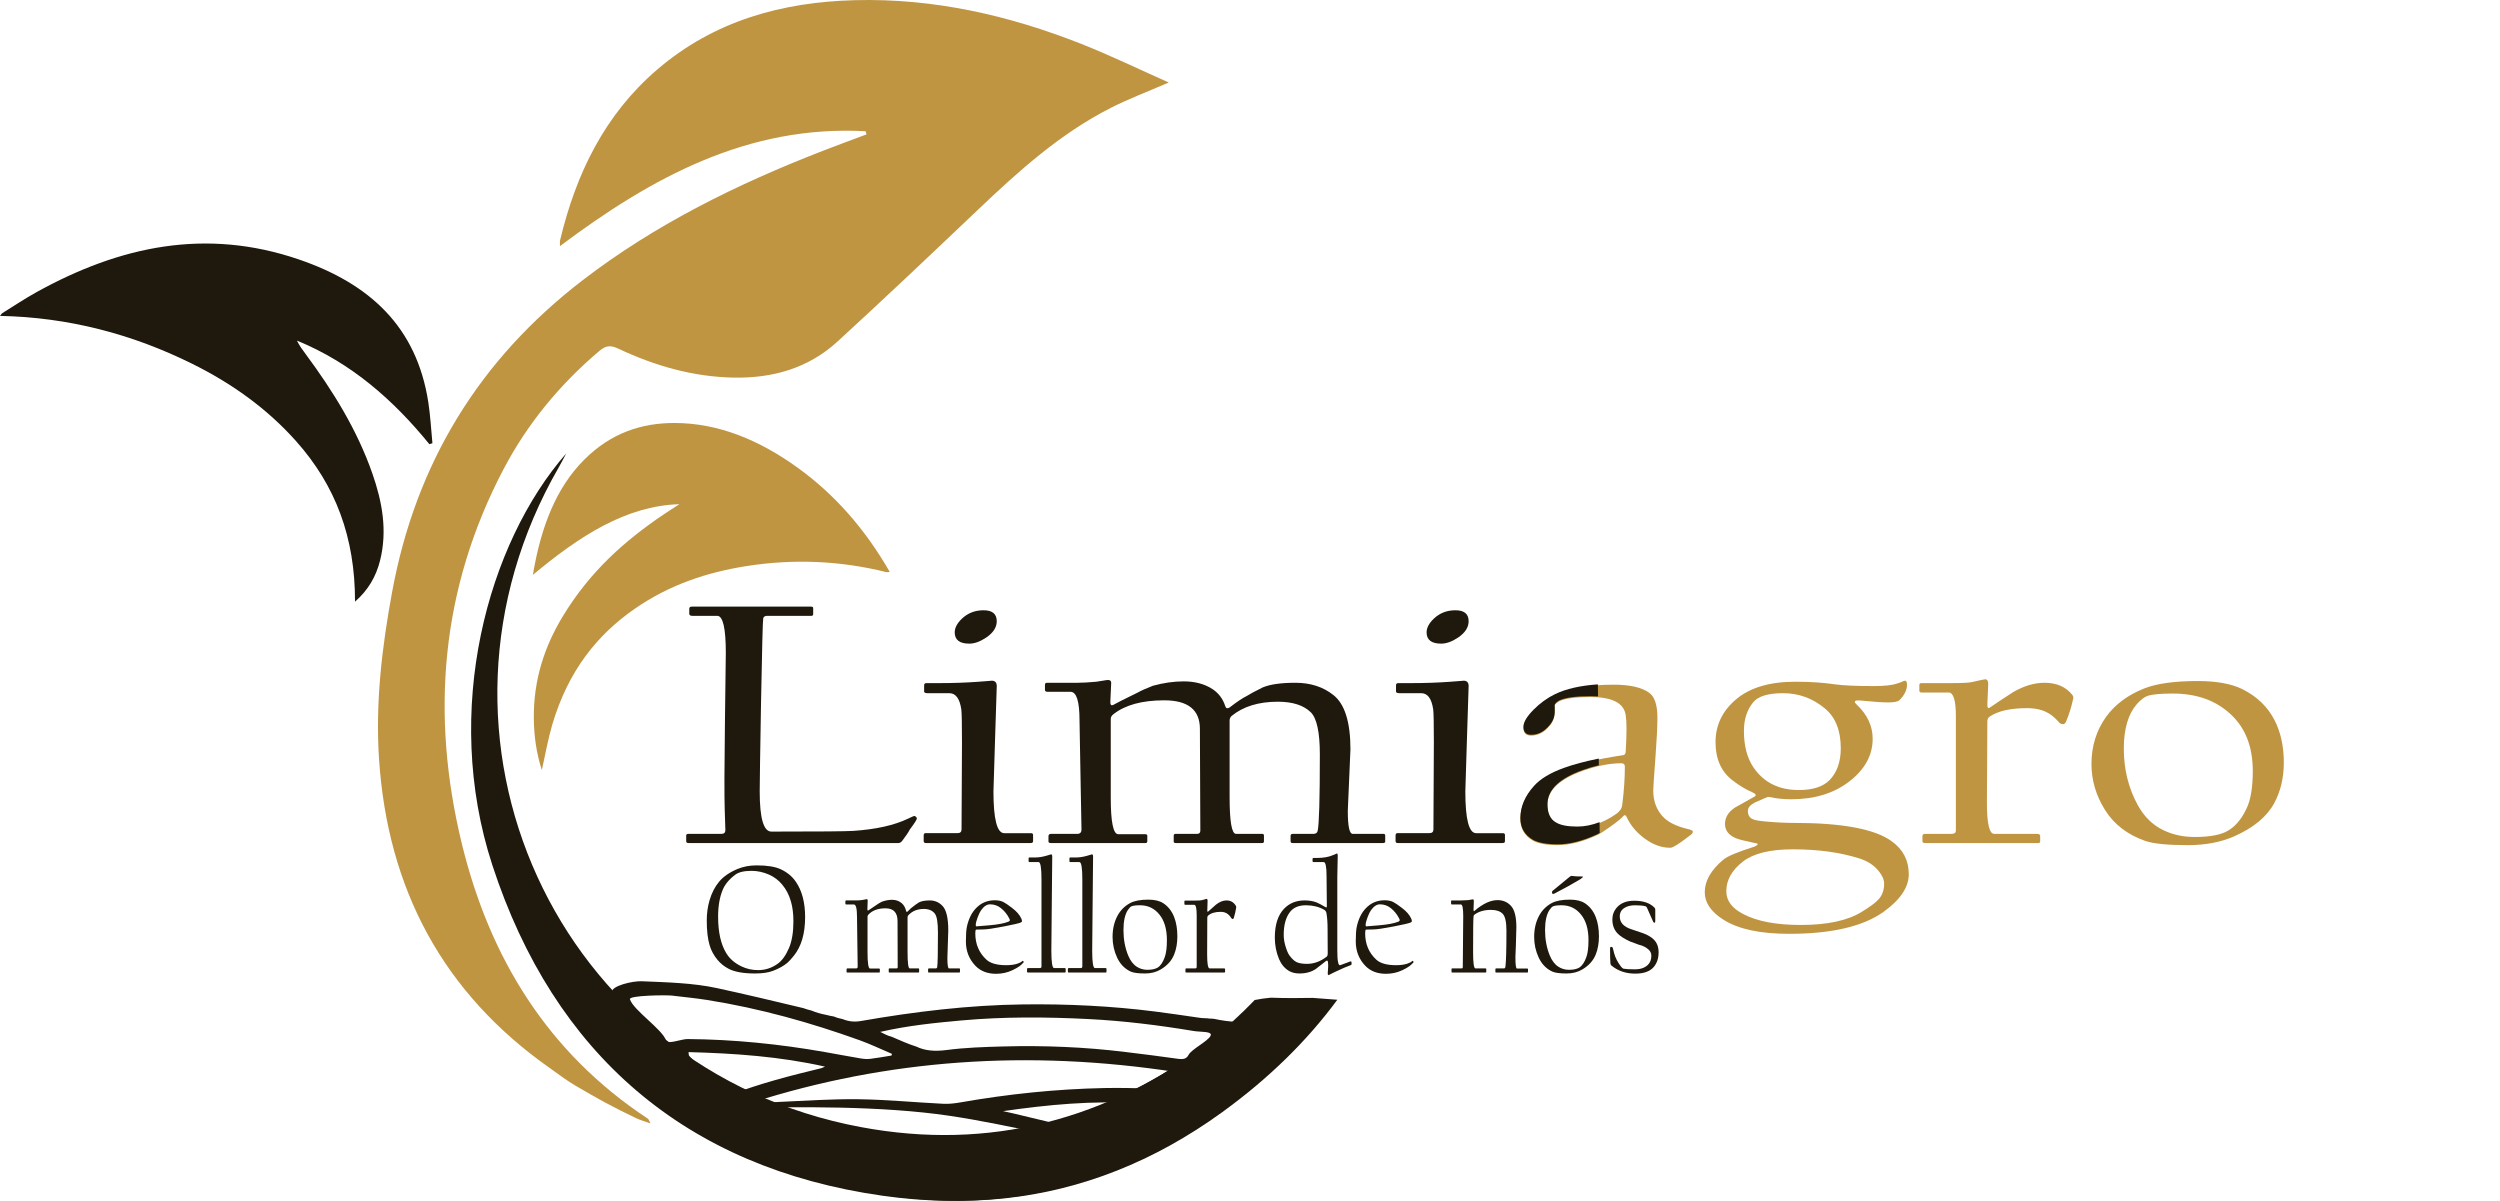 <?xml version="1.0" encoding="iso-8859-1"?>
<!DOCTYPE svg PUBLIC "-//W3C//DTD SVG 1.1//EN" "http://www.w3.org/Graphics/SVG/1.1/DTD/svg11.dtd">
<svg version="1.1" id="Layer_1" xmlns="http://www.w3.org/2000/svg" xmlns:xlink="http://www.w3.org/1999/xlink" x="0px" y="0px"
	 width="737.646px" height="354.317px" viewBox="0 0 737.646 354.317" style="enable-background:new 0 0 737.646 354.317;"
	 xml:space="preserve">
<g>
	<g>
		<g>
			<path style="fill-rule:evenodd;clip-rule:evenodd;fill:#1F180C;" d="M167.077,133.775c-0.729,1.361-1.422,2.743-2.193,4.08
				c-45.733,79.316-0.912,177.798,89.024,194.683c38.241,7.182,72.943-2.191,103.987-25.586c2.166-1.633,5.293-2.539,8.045-2.729
				c5.803-0.402,11.653-0.111,17.483-0.08c0.271,0.002,0.541,0.238,1.58,0.725c-33.697,37.207-75.111,54.961-124.614,47.941
				c-58.047-8.232-96.902-41.719-115.118-97.545C130.34,209.507,143.894,160.279,167.077,133.775z"/>
			<path style="display:none;fill-rule:evenodd;clip-rule:evenodd;fill:#1F180C;" d="M405.896,185.261h10.87
				c-9.08-46.066-49.666-81.903-56.355-79.32c1.281,0.861-17.22-10.821-15.913-10C379.389,117.872,400.441,149.367,405.896,185.261z
				"/>
			<path style="fill-rule:evenodd;clip-rule:evenodd;fill:#1F180C;" d="M387.332,294.435c-4.121,0.094-8.244,0.084-12.368-0.059
				c-1.586,0.145-3.169,0.363-4.749,0.684c-4.104,4.254-8.532,8.324-13.339,12.148c-30.443,24.23-65.5,32.176-103.88,26.014
				c-2.678-0.43-5.866,0.23-8.387,1.35c-5.318,2.359-10.352,5.352-15.491,8.105c-0.24,0.129-0.367,0.463-1.058,1.381
				c47.185,17.129,92.094,13.455,132.568-15.9c13.735-9.963,25.045-21.051,33.96-33.172
				C392.168,294.806,389.749,294.601,387.332,294.435z"/>
		</g>
		<g>
			<g>
				<path style="fill:#1F180C;" d="M270.526,241.521c0,0.308-0.693,1.386-2.078,3.232c-0.347,0.718-1.104,1.847-2.273,3.386
					c-0.347,0.41-0.714,0.615-1.104,0.615h-61.824c-0.52,0-0.779-0.171-0.779-0.513v-1.693c0-0.341,0.216-0.513,0.649-0.513h9.741
					c0.779,0,1.169-0.359,1.169-1.077c0-0.308-0.065-2.377-0.195-6.207s-0.108-12.313,0.065-25.445
					c0.172-13.133,0.26-20.023,0.26-20.674c0-7.284-0.844-10.926-2.533-10.926h-7.338c-0.607,0-0.909-0.206-0.909-0.616v-1.488
					c0-0.41,0.26-0.616,0.779-0.616h35.133c0.432,0,0.649,0.137,0.649,0.411v1.795c0,0.342-0.174,0.513-0.52,0.513h-13.053
					c-0.649,0-1.039,0.239-1.169,0.718c-0.13,0.479-0.347,8.824-0.649,25.034c-0.26,15.254-0.39,23.939-0.39,26.06
					c0,7.9,1.146,11.851,3.442,11.851c13.983,0,22.015-0.068,24.093-0.205c6.754-0.444,12.187-1.658,16.3-3.643
					c1.039-0.513,1.666-0.77,1.883-0.77C270.309,240.991,270.526,241.247,270.526,241.521z"/>
				<path style="fill:#1F180C;" d="M304.815,248.241c0,0.342-0.26,0.513-0.779,0.513h-30.847c-0.433,0-0.649-0.205-0.649-0.615
					v-1.591c0-0.479,0.172-0.718,0.52-0.718h9.417c0.822,0,1.234-0.359,1.234-1.077c0-0.205,0.021-4.352,0.065-12.44
					c0.042-8.088,0.065-12.56,0.065-13.415c0-5.335-0.065-8.532-0.195-9.593c-0.477-3.181-1.646-4.771-3.507-4.771h-6.429
					c-0.693,0-1.039-0.171-1.039-0.513v-1.795c0-0.444,0.216-0.667,0.649-0.667h3.832c4.026,0,7.9-0.136,11.625-0.41
					c2.77-0.206,4.048-0.308,3.832-0.308c0.996,0,1.494,0.531,1.494,1.59c0,0.103-0.163,5.19-0.487,15.262
					c-0.325,10.072-0.487,15.347-0.487,15.825c0,8.208,1.061,12.313,3.182,12.313h7.858c0.432,0,0.649,0.171,0.649,0.513V248.241z
					 M294.1,183.296c0,1.813-1.039,3.42-3.117,4.822c-1.776,1.198-3.442,1.795-5,1.795c-2.857,0-4.286-1.111-4.286-3.334
					c0-1.333,0.714-2.684,2.143-4.053c1.731-1.641,3.853-2.462,6.364-2.462C292.801,180.064,294.1,181.142,294.1,183.296z"/>
				<path style="fill:#1F180C;" d="M408.72,248.344c0,0.273-0.26,0.41-0.779,0.41h-26.496c-0.432,0-0.648-0.171-0.648-0.513v-1.591
					c0-0.41,0.217-0.615,0.648-0.615h6.105c0.691,0,1.104-0.29,1.234-0.872c0.432-1.847,0.648-9.37,0.648-22.572
					c0-6.497-0.887-10.635-2.662-12.414c-2.121-2.085-5.369-3.129-9.742-3.129c-5.672,0-10.217,1.402-13.637,4.207
					c-0.39,0.376-0.584,0.821-0.584,1.333v22.623c0,7.217,0.627,10.824,1.883,10.824h7.729c0.346,0,0.52,0.172,0.52,0.513v1.693
					c0,0.342-0.174,0.513-0.52,0.513h-25.393c-0.477,0-0.714-0.137-0.714-0.41v-1.796c0-0.341,0.195-0.513,0.584-0.513h6.364
					c0.605,0,0.909-0.325,0.909-0.975c0-0.205-0.022-5.146-0.065-14.825c-0.044-9.679-0.065-14.74-0.065-15.185
					c0-5.608-3.507-8.413-10.521-8.413c-6.538,0-11.539,1.368-15.001,4.104c-0.52,0.41-0.779,0.855-0.779,1.334v23.341
					c0,7.148,0.736,10.722,2.208,10.722h7.858c0.476,0,0.714,0.137,0.714,0.41v1.693c0,0.342-0.195,0.513-0.584,0.513H310.14
					c-0.347,0-0.563-0.052-0.649-0.154c-0.087-0.103-0.13-0.222-0.13-0.358v-1.488c0-0.479,0.26-0.718,0.779-0.718h7.728
					c0.822,0,1.234-0.428,1.234-1.282c0-0.137-0.098-5.43-0.292-15.878c-0.195-10.447-0.292-15.91-0.292-16.39
					c0-5.574-0.888-8.362-2.663-8.362h-6.754c-0.52,0-0.779-0.188-0.779-0.564v-1.539c0-0.376,0.216-0.564,0.649-0.564h9.027
					c1.385,0,3.204-0.103,5.455-0.308c0.346-0.034,0.952-0.128,1.818-0.282c0.866-0.154,1.406-0.231,1.624-0.231
					c0.649,0,0.974,0.274,0.974,0.821c0,0.171-0.043,1.095-0.13,2.77c-0.087,1.676-0.13,2.651-0.13,2.924
					c0,0.855,0.302,1.128,0.909,0.821c0.736-0.444,3.139-1.659,7.208-3.643c0.952-0.546,2.445-1.213,4.481-2
					c3.117-0.854,6.125-1.283,9.027-1.283c3.377,0,6.234,0.77,8.572,2.309c1.818,1.231,3.052,2.891,3.702,4.976
					c0.216,0.685,0.649,0.821,1.299,0.411c2.164-1.675,3.853-2.804,5.065-3.386c0.649-0.444,2.208-1.283,4.675-2.514
					c2.164-0.924,5.391-1.385,9.676-1.385c4.416,0,8.141,1.197,11.17,3.591c3.377,2.634,5.066,7.986,5.066,16.057
					c0,0.343-0.131,3.378-0.391,9.105c-0.26,5.729-0.389,8.729-0.389,9.003c0,4.549,0.477,6.823,1.428,6.823h9.092
					c0.348,0,0.52,0.172,0.52,0.513V248.344z"/>
				<path style="fill:#1F180C;" d="M444.049,248.241c0,0.342-0.26,0.513-0.779,0.513h-30.848c-0.433,0-0.649-0.205-0.649-0.615
					v-1.591c0-0.479,0.173-0.718,0.52-0.718h9.417c0.822,0,1.233-0.359,1.233-1.077c0-0.205,0.021-4.352,0.065-12.44
					c0.043-8.088,0.064-12.56,0.064-13.415c0-5.335-0.064-8.532-0.194-9.593c-0.477-3.181-1.646-4.771-3.507-4.771h-6.43
					c-0.692,0-1.039-0.171-1.039-0.513v-1.795c0-0.444,0.217-0.667,0.649-0.667h3.832c4.026,0,7.9-0.136,11.624-0.41
					c2.771-0.206,4.048-0.308,3.832-0.308c0.995,0,1.493,0.531,1.493,1.59c0,0.103-0.162,5.19-0.486,15.262
					c-0.325,10.072-0.487,15.347-0.487,15.825c0,8.208,1.061,12.313,3.182,12.313h7.858c0.433,0,0.649,0.171,0.649,0.513V248.241z
					 M433.333,183.296c0,1.813-1.039,3.42-3.117,4.822c-1.775,1.198-3.441,1.795-5,1.795c-2.857,0-4.286-1.111-4.286-3.334
					c0-1.333,0.714-2.684,2.143-4.053c1.731-1.641,3.854-2.462,6.364-2.462C432.034,180.064,433.333,181.142,433.333,183.296z"/>
			</g>
			<g>
				<g>
					<path style="fill:#C09542;" d="M499.494,245.368c0,0.172-0.088,0.394-0.26,0.667c-2.468,1.949-4.244,3.197-5.325,3.745
						c-0.39,0.238-0.779,0.358-1.169,0.358c-2.555,0-5.088-0.94-7.599-2.821c-2.338-1.744-4.069-3.83-5.195-6.259
						c-0.26-0.615-0.606-0.684-1.039-0.205c-0.477,0.582-1.688,1.574-3.637,2.976c-1.948,1.402-3.312,2.274-4.091,2.616
						c-4.243,1.949-8.097,2.924-11.56,2.924c-3.291,0-5.737-0.444-7.339-1.333c-2.468-1.437-3.701-3.573-3.701-6.413
						c0-3.351,1.342-6.515,4.026-9.49c1.904-2.12,4.87-3.898,8.896-5.335c4.373-1.572,10.218-2.906,17.534-4.001
						c0.39-0.068,0.606-0.444,0.649-1.129c0.303-5.232,0.303-8.772,0-10.619c-0.26-1.812-1.256-3.163-2.987-4.053
						c-1.731-0.889-4.178-1.333-7.338-1.333c-4.46,0-7.577,0.428-9.352,1.282c-1.039,0.582-1.473,1.18-1.299,1.796v1.436
						c0,1.505-0.498,2.839-1.494,4.001c-1.559,1.916-3.377,2.873-5.455,2.873c-1.516,0-2.272-0.786-2.272-2.359
						c0-1.334,0.974-2.992,2.922-4.976c1.948-1.983,4.092-3.54,6.43-4.668c4.199-2.018,9.957-3.026,17.274-3.026
						c4.849,0,8.355,0.804,10.521,2.411c1.602,1.163,2.402,3.609,2.402,7.336c0,2.702-0.206,6.772-0.616,12.209
						c-0.412,5.438-0.617,8.516-0.617,9.233c0,3.386,1.104,6.122,3.312,8.208c1.602,1.471,4.092,2.583,7.469,3.335
						C499.19,244.958,499.494,245.163,499.494,245.368z M479.427,226.183c0-0.649-0.347-0.975-1.039-0.975
						c-3.377,0-7.144,0.735-11.3,2.205c-7.014,2.497-10.521,5.866-10.521,10.106c0,2.6,0.801,4.378,2.403,5.335
						c1.342,0.855,3.463,1.282,6.364,1.282c3.896,0,7.749-1.334,11.56-4.001c1.039-0.719,1.623-1.591,1.753-2.616
						C479.167,233.45,479.427,229.671,479.427,226.183z"/>
					<path style="fill:#1F180C;" d="M458.865,204.794c-2.338,1.129-4.481,2.685-6.43,4.668c-1.948,1.984-2.922,3.642-2.922,4.976
						c0,1.573,0.757,2.359,2.272,2.359c2.078,0,3.896-0.957,5.455-2.873c0.996-1.162,1.494-2.496,1.494-4.001v-1.436
						c-0.174-0.616,0.26-1.214,1.299-1.796c1.774-0.854,4.892-1.282,9.352-1.282c0.748,0,1.453,0.027,2.122,0.077l-0.043-3.559
						C466.33,202.279,462.122,203.229,458.865,204.794z"/>
					<path style="fill:#1F180C;" d="M465.359,243.885c-2.901,0-5.022-0.428-6.364-1.283c-1.603-0.957-2.403-2.734-2.403-5.334
						c0-4.24,3.507-7.609,10.521-10.107c1.606-0.567,3.153-1.023,4.643-1.371l-0.024-1.967c-4.001,0.811-7.407,1.718-10.204,2.723
						c-4.026,1.438-6.992,3.215-8.896,5.336c-2.685,2.975-4.026,6.139-4.026,9.49c0,2.84,1.233,4.977,3.701,6.412
						c1.602,0.889,4.048,1.334,7.339,1.334c3.463,0,7.316-0.975,11.56-2.924c0.216-0.096,0.488-0.24,0.794-0.417l-0.039-3.2
						C469.772,243.438,467.573,243.885,465.359,243.885z"/>
					<path style="fill:#C09542;" d="M563.201,257.937c0,3.83-2.468,7.523-7.403,11.081c-6.062,4.343-15.37,6.515-27.925,6.515
						c-8.572,0-15.045-1.403-19.418-4.207c-3.637-2.326-5.455-5.01-5.455-8.054c0-3.352,1.818-6.55,5.455-9.593
						c1.169-1.026,4.265-2.326,9.287-3.898c1.212-0.582,1.169-0.941-0.13-1.078c-2.814-0.581-4.633-1.042-5.455-1.385
						c-2.122-0.923-3.183-2.325-3.183-4.206c0-1.915,0.975-3.522,2.923-4.822c1.948-1.095,3.896-2.188,5.845-3.283
						c0.563-0.376,0.303-0.804-0.779-1.282c-1.732-0.719-3.637-1.864-5.715-3.438c-3.377-2.564-5.065-6.326-5.065-11.286
						c0-5.061,2.046-9.302,6.137-12.722c4.092-3.419,9.882-5.13,17.372-5.13c4.416,0,8.313,0.256,11.689,0.769
						c2.468,0.342,6.299,0.513,11.494,0.513c3.204,0,5.498-0.256,6.884-0.77c0.347-0.068,0.79-0.222,1.332-0.461
						c0.54-0.239,0.854-0.359,0.941-0.359c0.432,0,0.649,0.394,0.649,1.18c0,1.573-0.758,3.112-2.273,4.617
						c-0.52,0.411-1.623,0.616-3.312,0.616c-1.732,0-4.265-0.171-7.599-0.513c-1.472-0.17-2.208-0.068-2.208,0.308
						c0,0.239,0.173,0.513,0.52,0.821c3.16,2.975,4.741,6.344,4.741,10.106c0,4.822-2.273,9.003-6.819,12.542
						c-4.546,3.54-10.282,5.31-17.209,5.31c-2.295,0-4.33-0.205-6.104-0.615c-0.52-0.137-1.018-0.068-1.494,0.205
						c-1.082,0.479-2.143,0.941-3.182,1.385c-1.343,0.719-2.014,1.539-2.014,2.463c0,1.231,0.498,2.052,1.494,2.462
						c0.563,0.274,1.84,0.496,3.831,0.667c2.987,0.274,5.78,0.41,8.378,0.41c14.157,0,23.725,1.796,28.704,5.387
						C561.513,250.617,563.201,253.866,563.201,257.937z M555.928,260.758c0-1.163-0.52-2.395-1.559-3.693
						c-1.343-1.711-3.226-2.959-5.65-3.745c-5.672-1.813-12.23-2.719-19.677-2.719c-6.754,0-11.668,1.197-14.742,3.591
						c-3.29,2.53-4.936,5.455-4.936,8.772c0,2.804,1.688,5.061,5.065,6.771c4.069,2.12,9.698,3.181,16.885,3.181
						c7.88,0,13.897-1.3,18.054-3.898c2.511-1.539,4.178-2.788,5.001-3.745C555.408,264.075,555.928,262.57,555.928,260.758z
						 M543.134,220.796c0-5.266-1.559-9.183-4.676-11.748c-3.594-3.009-7.706-4.514-12.339-4.514c-4.373,0-7.295,0.872-8.767,2.616
						c-1.862,2.223-2.793,5.062-2.793,8.516c0,4.378,0.931,7.951,2.793,10.722c3.03,4.48,7.511,6.72,13.442,6.72
						c4.069,0,7.079-0.975,9.027-2.924C542.03,227.893,543.134,224.764,543.134,220.796z"/>
					<path style="fill:#C09542;" d="M611.647,206.432c-0.477,2.224-1.147,4.36-2.013,6.412c-0.217,0.548-0.52,0.821-0.909,0.821
						c-0.477,0-0.866-0.17-1.169-0.513c-1.126-1.265-2.122-2.137-2.987-2.616c-1.688-1.06-3.854-1.59-6.494-1.59
						c-4.893,0-8.572,0.838-11.04,2.514c-0.434,0.308-0.649,0.77-0.649,1.385c0,0.206-0.022,4.155-0.065,11.85
						c-0.043,7.695-0.064,11.766-0.064,12.209c0,6.088,0.714,9.132,2.143,9.132h12.729c0.563,0,0.845,0.239,0.845,0.718v1.488
						c0,0.342-0.195,0.513-0.585,0.513h-33.25c-0.606,0-0.909-0.171-0.909-0.513v-1.488c0-0.479,0.26-0.718,0.779-0.718h7.858
						c0.822,0,1.233-0.325,1.233-0.975v-33.704c0-4.685-0.714-7.028-2.143-7.028h-7.988c-0.433,0-0.649-0.188-0.649-0.564v-1.642
						c0-0.376,0.217-0.564,0.649-0.564h8.897c3.117,0,5.108-0.103,5.975-0.308c2.381-0.547,3.68-0.821,3.896-0.821
						c0.605,0,0.909,0.461,0.909,1.385c0,0.24-0.044,1.257-0.13,3.052c-0.087,1.796-0.13,2.796-0.13,3.001
						c0,0.992,0.26,1.282,0.779,0.872c1.991-1.368,4.264-2.873,6.818-4.515c3.16-1.847,6.256-2.77,9.287-2.77
						c3.507,0,6.212,1.163,8.117,3.488C611.777,205.424,611.864,205.919,611.647,206.432z"/>
					<path style="fill:#C09542;" d="M673.861,225.002c0,4.446-0.932,8.413-2.793,11.901c-2.165,4.036-6.104,7.319-11.819,9.85
						c-3.939,1.744-8.507,2.616-13.702,2.616c-5.889,0-10.066-0.41-12.534-1.23c-5.282-1.847-9.254-4.899-11.916-9.157
						c-2.663-4.258-3.994-8.78-3.994-13.568c0-5.267,1.45-9.918,4.351-13.954c2.641-3.625,6.364-6.395,11.17-8.311
						c3.724-1.47,9.005-2.206,15.846-2.206c5.542,0,9.937,0.804,13.184,2.411c4.242,2.121,7.381,5.13,9.416,9.029
						C672.93,215.974,673.861,220.181,673.861,225.002z M664.704,227.516c0-7.112-2.143-12.67-6.429-16.672
						c-4.373-4.138-10.088-6.207-17.145-6.207c-3.681,0-6.191,0.24-7.533,0.718c-0.909,0.308-1.948,1.111-3.117,2.411
						c-2.555,2.942-3.832,7.319-3.832,13.133c0,6.054,1.364,11.594,4.092,16.621c1.904,3.454,4.438,5.934,7.598,7.438
						c2.771,1.334,5.845,2,9.222,2c3.896,0,6.905-0.479,9.027-1.436c2.554-1.197,4.632-3.488,6.234-6.874
						C664.076,236.083,664.704,232.373,664.704,227.516z"/>
				</g>
			</g>
		</g>
		<g>
			<path style="fill:#1F180C;" d="M237.558,270.592c0,4.862-1.108,8.663-3.324,11.402c-0.773,0.969-1.415,1.669-1.924,2.1
				c-1.064,0.893-2.45,1.67-4.155,2.331c-1.371,0.539-3.149,0.809-5.336,0.809c-3.485,0-6.109-0.47-7.873-1.408
				c-1.283-0.677-2.362-1.547-3.237-2.608c-1.079-1.292-1.852-2.715-2.318-4.27c-0.569-1.861-0.853-4.316-0.853-7.362
				c0-2.078,0.27-4.047,0.809-5.909c0.642-2.2,1.597-4.054,2.865-5.563c1.269-1.508,3.091-2.754,5.468-3.738
				c1.676-0.693,3.543-1.039,5.599-1.039c3.12,0,5.503,0.393,7.151,1.177c1.851,0.877,3.302,2.077,4.352,3.601
				C236.631,262.775,237.558,266.269,237.558,270.592z M234.102,271.839c0-2.216-0.24-4.155-0.722-5.816
				c-0.54-1.924-1.399-3.593-2.581-5.009c-1.079-1.292-2.362-2.27-3.849-2.932c-1.72-0.753-3.441-1.131-5.161-1.131
				c-2.23,0-3.842,0.378-4.833,1.131c-1.808,1.354-3.047,2.848-3.718,4.479c-0.904,2.154-1.356,4.785-1.356,7.893
				c0,4.586,0.809,8.194,2.427,10.825c0.977,1.601,2.442,2.877,4.396,3.831c1.531,0.754,3.2,1.131,5.008,1.131
				c2.042,0,3.922-0.6,5.643-1.8c1.341-0.924,2.493-2.508,3.456-4.755C233.672,277.64,234.102,275.023,234.102,271.839z"/>
			<path style="fill:#1F180C;" d="M283.243,286.771c0,0.123-0.088,0.185-0.263,0.185h-8.923c-0.146,0-0.219-0.077-0.219-0.23v-0.716
				c0-0.185,0.073-0.277,0.219-0.277h2.056c0.233,0,0.372-0.13,0.416-0.392c0.146-0.831,0.219-4.216,0.219-10.156
				c0-2.923-0.299-4.785-0.896-5.585c-0.714-0.938-1.808-1.408-3.28-1.408c-1.91,0-3.441,0.632-4.593,1.893
				c-0.131,0.17-0.197,0.369-0.197,0.601v10.179c0,3.246,0.211,4.869,0.634,4.869h2.603c0.116,0,0.175,0.077,0.175,0.231v0.762
				c0,0.153-0.059,0.23-0.175,0.23h-8.551c-0.161,0-0.241-0.062-0.241-0.185v-0.808c0-0.154,0.066-0.231,0.197-0.231h2.143
				c0.204,0,0.306-0.146,0.306-0.438c0-0.092-0.008-2.315-0.022-6.67c-0.015-4.354-0.022-6.632-0.022-6.832
				c0-2.523-1.181-3.785-3.543-3.785c-2.202,0-3.885,0.616-5.052,1.847c-0.175,0.185-0.262,0.385-0.262,0.6v10.502
				c0,3.216,0.248,4.824,0.744,4.824h2.646c0.16,0,0.241,0.062,0.241,0.185v0.762c0,0.153-0.066,0.23-0.197,0.23h-9.36
				c-0.117,0-0.189-0.023-0.219-0.069s-0.043-0.1-0.043-0.161v-0.67c0-0.215,0.087-0.323,0.262-0.323h2.603
				c0.277,0,0.416-0.191,0.416-0.576c0-0.062-0.033-2.443-0.099-7.144c-0.065-4.701-0.098-7.159-0.098-7.374
				c0-2.508-0.299-3.763-0.897-3.763h-2.274c-0.175,0-0.262-0.084-0.262-0.254v-0.692c0-0.169,0.073-0.254,0.219-0.254h3.04
				c0.467,0,1.079-0.046,1.837-0.139c0.116-0.015,0.32-0.058,0.612-0.127c0.292-0.069,0.474-0.104,0.547-0.104
				c0.218,0,0.328,0.123,0.328,0.369c0,0.077-0.015,0.493-0.043,1.246c-0.029,0.755-0.044,1.193-0.044,1.316
				c0,0.385,0.102,0.508,0.306,0.369c0.248-0.2,1.057-0.746,2.428-1.639c0.32-0.246,0.823-0.546,1.509-0.9
				c1.05-0.385,2.063-0.577,3.04-0.577c1.137,0,2.1,0.347,2.887,1.039c0.612,0.554,1.028,1.3,1.247,2.238
				c0.073,0.309,0.219,0.369,0.438,0.185c0.729-0.754,1.297-1.262,1.706-1.523c0.219-0.199,0.744-0.576,1.575-1.131
				c0.729-0.415,1.815-0.623,3.259-0.623c1.487,0,2.741,0.539,3.761,1.616c1.137,1.185,1.706,3.593,1.706,7.224
				c0,0.154-0.044,1.52-0.131,4.097s-0.131,3.928-0.131,4.051c0,2.047,0.161,3.069,0.481,3.069h3.062
				c0.117,0,0.175,0.077,0.175,0.231V286.771z"/>
			<path style="fill:#1F180C;" d="M302.051,283.84c0,0.031-0.015,0.077-0.043,0.139c-0.452,0.478-0.831,0.831-1.137,1.062
				c-0.54,0.4-1.269,0.816-2.187,1.247c-1.473,0.692-3.069,1.038-4.79,1.038c-2.566,0-4.607-0.8-6.124-2.4
				c-1.852-1.954-2.777-4.331-2.777-7.132c0-2,0.102-3.47,0.306-4.408c0.51-2.293,1.407-4.101,2.69-5.424
				c1.487-1.554,3.324-2.331,5.511-2.331c1.05,0,1.91,0.177,2.581,0.53c0.525,0.263,1.363,0.831,2.515,1.708
				c1.37,1.031,2.296,2.101,2.777,3.209c0.117,0.276,0.175,0.516,0.175,0.715c0,0.17-0.131,0.309-0.394,0.416
				c-0.554,0.23-2.18,0.607-4.877,1.131c-3.076,0.6-5.125,0.899-6.146,0.899c-0.087,0-0.434,0.009-1.039,0.023
				c-0.605,0.016-0.959,0.023-1.061,0.023c-0.175,0-0.263,0.361-0.263,1.085c0,3.185,1.101,5.785,3.302,7.801
				c1.181,1.077,3.12,1.615,5.817,1.615c1.385,0,2.522-0.161,3.412-0.484c0.627-0.215,1.057-0.446,1.291-0.692
				c0.043-0.03,0.109-0.069,0.197-0.115c0.073,0,0.131,0.054,0.175,0.161C301.993,283.702,302.021,283.764,302.051,283.84z
				 M297.961,271.492c0-0.123-0.073-0.323-0.219-0.6c-0.627-1.17-1.415-2.139-2.362-2.908c-0.948-0.77-2.042-1.154-3.281-1.154
				c-0.918,0-1.801,0.593-2.646,1.777c-0.306,0.446-0.634,1.131-0.984,2.054c-0.379,1.001-0.569,1.77-0.569,2.309
				c0,0.246,0.087,0.369,0.262,0.369c-0.146,0,1.108-0.107,3.762-0.323c2.522-0.216,4.418-0.577,5.686-1.085
				C297.845,271.823,297.961,271.677,297.961,271.492z"/>
			<path style="fill:#1F180C;" d="M314.429,286.771c0,0.123-0.08,0.185-0.241,0.185h-10.869c-0.189,0-0.284-0.077-0.284-0.23v-0.809
				c0-0.185,0.08-0.276,0.241-0.276h3.564c0.306,0,0.459-0.177,0.459-0.531V259.49c0-3.416-0.284-5.124-0.853-5.124h-2.69
				c-0.175,0-0.262-0.092-0.262-0.276v-0.762c0-0.216,0.058-0.323,0.175-0.323h1.706c1.021,0,2.096-0.157,3.226-0.474
				c1.129-0.314,1.622-0.473,1.476-0.473c0.263,0,0.394,0.223,0.394,0.669c0,0.047-0.043,4.608-0.131,13.687
				c-0.088,9.079-0.131,13.779-0.131,14.103c0,3.416,0.27,5.124,0.809,5.124h3.171c0.161,0,0.241,0.077,0.241,0.23V286.771z"/>
			<path style="fill:#1F180C;" d="M326.479,286.771c0,0.123-0.08,0.185-0.241,0.185H315.37c-0.189,0-0.284-0.077-0.284-0.23v-0.809
				c0-0.185,0.08-0.276,0.241-0.276h3.564c0.306,0,0.459-0.177,0.459-0.531V259.49c0-3.416-0.284-5.124-0.853-5.124h-2.69
				c-0.175,0-0.262-0.092-0.262-0.276v-0.762c0-0.216,0.058-0.323,0.175-0.323h1.706c1.021,0,2.096-0.157,3.226-0.474
				c1.129-0.314,1.622-0.473,1.476-0.473c0.263,0,0.394,0.223,0.394,0.669c0,0.047-0.043,4.608-0.131,13.687
				c-0.088,9.079-0.131,13.779-0.131,14.103c0,3.416,0.27,5.124,0.809,5.124h3.171c0.161,0,0.241,0.077,0.241,0.23V286.771z"/>
			<path style="fill:#1F180C;" d="M347.387,276.27c0,2.001-0.314,3.785-0.94,5.354c-0.729,1.816-2.056,3.293-3.98,4.432
				c-1.327,0.785-2.865,1.178-4.614,1.178c-1.983,0-3.39-0.185-4.221-0.555c-1.779-0.83-3.116-2.204-4.013-4.119
				c-0.897-1.916-1.345-3.95-1.345-6.105c0-2.369,0.488-4.462,1.465-6.277c0.889-1.631,2.143-2.877,3.762-3.739
				c1.253-0.661,3.032-0.992,5.336-0.992c1.866,0,3.346,0.361,4.439,1.085c1.429,0.954,2.486,2.308,3.171,4.062
				C347.073,272.208,347.387,274.101,347.387,276.27z M344.303,277.4c0-3.2-0.722-5.7-2.165-7.501
				c-1.473-1.861-3.397-2.793-5.773-2.793c-1.239,0-2.085,0.108-2.537,0.323c-0.306,0.139-0.656,0.501-1.049,1.085
				c-0.861,1.323-1.291,3.293-1.291,5.909c0,2.723,0.459,5.216,1.378,7.478c0.641,1.555,1.494,2.67,2.559,3.347
				c0.933,0.601,1.968,0.9,3.105,0.9c1.312,0,2.325-0.216,3.04-0.646c0.86-0.538,1.56-1.569,2.099-3.093
				C344.091,281.255,344.303,279.586,344.303,277.4z"/>
			<path style="fill:#1F180C;" d="M364.729,267.915c-0.161,1-0.387,1.962-0.678,2.885c-0.073,0.246-0.175,0.369-0.306,0.369
				c-0.161,0-0.292-0.077-0.394-0.23c-0.379-0.569-0.714-0.962-1.006-1.178c-0.569-0.477-1.298-0.715-2.187-0.715
				c-1.648,0-2.887,0.377-3.718,1.131c-0.146,0.139-0.219,0.346-0.219,0.623c0,0.093-0.008,1.869-0.022,5.332
				c-0.015,3.462-0.022,5.293-0.022,5.492c0,2.739,0.241,4.108,0.722,4.108h4.287c0.189,0,0.284,0.108,0.284,0.323v0.67
				c0,0.153-0.065,0.23-0.197,0.23h-11.197c-0.205,0-0.306-0.077-0.306-0.23v-0.67c0-0.215,0.087-0.323,0.262-0.323h2.646
				c0.277,0,0.416-0.146,0.416-0.438v-15.163c0-2.108-0.241-3.162-0.722-3.162h-2.69c-0.146,0-0.219-0.085-0.219-0.254v-0.739
				c0-0.169,0.073-0.254,0.219-0.254h2.996c1.05,0,1.72-0.046,2.012-0.138c0.802-0.246,1.239-0.37,1.313-0.37
				c0.204,0,0.306,0.208,0.306,0.624c0,0.107-0.015,0.565-0.044,1.373s-0.043,1.258-0.043,1.35c0,0.447,0.087,0.577,0.262,0.393
				c0.67-0.615,1.436-1.292,2.296-2.031c1.064-0.83,2.106-1.246,3.127-1.246c1.181,0,2.092,0.523,2.733,1.569
				C364.773,267.461,364.802,267.684,364.729,267.915z"/>
			<path style="fill:#1F180C;" d="M398.802,284.256c0,0.276-0.058,0.438-0.175,0.484c-1.152,0.4-2.755,1.093-4.811,2.077
				c-1.24,0.601-1.815,0.9-1.728,0.9c-0.219,0-0.328-0.177-0.328-0.531c0-0.123,0.022-0.469,0.066-1.038
				c0.043-0.569,0.065-0.915,0.065-1.039c0-0.508-0.029-0.977-0.087-1.407c-0.073-0.246-0.233-0.315-0.481-0.208
				c-0.846,0.677-1.859,1.47-3.04,2.377c-1.312,0.908-2.931,1.362-4.855,1.362c-1.21,0-2.238-0.247-3.083-0.739
				c-1.313-0.784-2.296-1.953-2.953-3.508c-0.831-1.985-1.247-4.093-1.247-6.324c0-3.785,0.904-6.624,2.712-8.517
				c1.575-1.646,3.594-2.47,6.058-2.47c1.341,0,2.515,0.192,3.521,0.577c0.583,0.23,1.501,0.716,2.756,1.454
				c0.204,0.139,0.306,0,0.306-0.415c0-0.154-0.015-1.604-0.044-4.352c-0.029-2.746-0.043-4.242-0.043-4.488
				c0-2.724-0.285-4.086-0.853-4.086h-3.04c-0.161,0-0.24-0.092-0.24-0.276v-0.601c0-0.23,0.08-0.346,0.24-0.346h1.028
				c1.91,0,3.478-0.27,4.702-0.808c0.772-0.339,1.173-0.508,1.203-0.508c0.175,0,0.263,0.2,0.263,0.6
				c0,0.046-0.022,1.027-0.065,2.942c-0.044,1.916-0.066,3.051-0.066,3.404v21.696c0,3.062,0.284,4.5,0.853,4.315
				c1.035-0.354,1.771-0.623,2.209-0.808c0.495-0.215,0.809-0.323,0.94-0.323C398.729,283.655,398.802,283.855,398.802,284.256z
				 M391.76,281.186c0,0.139-0.007-0.657-0.021-2.389c-0.015-1.73-0.022-3.266-0.022-4.604c0-1.984-0.117-3.593-0.35-4.823
				c-0.087-0.416-0.313-0.731-0.678-0.946c-1.561-0.877-3.354-1.316-5.38-1.316c-2.056,0-3.594,0.632-4.615,1.893
				c-1.283,1.586-1.924,3.87-1.924,6.855c0,1.169,0.211,2.4,0.634,3.692c0.35,1.108,0.722,1.924,1.115,2.447
				c0.7,0.923,1.37,1.546,2.012,1.869c0.729,0.354,1.764,0.531,3.105,0.531c2.056,0,3.995-0.708,5.817-2.124
				C391.658,282.117,391.76,281.756,391.76,281.186z"/>
			<path style="fill:#1F180C;" d="M417.085,283.84c0,0.031-0.015,0.077-0.043,0.139c-0.452,0.478-0.831,0.831-1.137,1.062
				c-0.54,0.4-1.269,0.816-2.187,1.247c-1.473,0.692-3.069,1.038-4.79,1.038c-2.566,0-4.607-0.8-6.124-2.4
				c-1.852-1.954-2.777-4.331-2.777-7.132c0-2,0.102-3.47,0.306-4.408c0.51-2.293,1.407-4.101,2.69-5.424
				c1.487-1.554,3.324-2.331,5.511-2.331c1.05,0,1.91,0.177,2.581,0.53c0.525,0.263,1.363,0.831,2.515,1.708
				c1.37,1.031,2.296,2.101,2.777,3.209c0.117,0.276,0.175,0.516,0.175,0.715c0,0.17-0.131,0.309-0.394,0.416
				c-0.554,0.23-2.18,0.607-4.877,1.131c-3.076,0.6-5.125,0.899-6.146,0.899c-0.087,0-0.434,0.009-1.039,0.023
				c-0.605,0.016-0.959,0.023-1.061,0.023c-0.175,0-0.263,0.361-0.263,1.085c0,3.185,1.101,5.785,3.302,7.801
				c1.181,1.077,3.12,1.615,5.817,1.615c1.385,0,2.522-0.161,3.412-0.484c0.627-0.215,1.057-0.446,1.291-0.692
				c0.043-0.03,0.109-0.069,0.197-0.115c0.073,0,0.131,0.054,0.175,0.161C417.027,283.702,417.056,283.764,417.085,283.84z
				 M412.996,271.492c0-0.123-0.073-0.323-0.219-0.6c-0.627-1.17-1.415-2.139-2.362-2.908c-0.948-0.77-2.042-1.154-3.281-1.154
				c-0.918,0-1.801,0.593-2.646,1.777c-0.306,0.446-0.634,1.131-0.984,2.054c-0.379,1.001-0.569,1.77-0.569,2.309
				c0,0.246,0.087,0.369,0.262,0.369c-0.146,0,1.108-0.107,3.762-0.323c2.522-0.216,4.418-0.577,5.686-1.085
				C412.879,271.823,412.996,271.677,412.996,271.492z"/>
			<path style="fill:#1F180C;" d="M450.852,286.679c0,0.185-0.059,0.277-0.175,0.277h-9.229c-0.146,0-0.219-0.062-0.219-0.185
				v-0.808c0-0.154,0.073-0.231,0.219-0.231h2.34c0.189,0,0.321-0.13,0.394-0.392c0.204-1.616,0.307-5.193,0.307-10.732
				c0-2.585-0.376-4.255-1.126-5.009c-0.751-0.754-1.899-1.131-3.444-1.131c-1.954,0-3.565,0.462-4.833,1.385
				c-0.204,0.139-0.306,0.339-0.306,0.6c-0.087,0.662-0.131,4.147-0.131,10.456c0,3.216,0.226,4.823,0.678,4.823h2.996
				c0.146,0,0.219,0.077,0.219,0.231v0.808c0,0.123-0.073,0.185-0.219,0.185h-9.819c-0.073,0-0.128-0.016-0.164-0.046
				c-0.037-0.031-0.055-0.107-0.055-0.231v-0.762c0-0.122,0.073-0.185,0.219-0.185h2.777c0.219,0,0.328-0.146,0.328-0.438
				c0-0.092,0.022-2.55,0.065-7.374c0.044-4.823,0.066-7.358,0.066-7.604c0-2.293-0.227-3.439-0.678-3.439h-2.646
				c-0.175,0-0.263-0.1-0.263-0.3v-0.692c0-0.139,0.058-0.208,0.175-0.208h2.821c0.16,0,0.543-0.015,1.148-0.046
				c0.604-0.031,0.922-0.046,0.951-0.046c0.146-0.016,0.372-0.058,0.678-0.127c0.307-0.069,0.518-0.104,0.634-0.104
				c0.204,0,0.306,0.178,0.306,0.531c0,0.077-0.015,0.477-0.043,1.2c-0.029,0.724-0.044,1.139-0.044,1.246
				c0,0.478,0.087,0.623,0.263,0.438c1.253-1.077,2.463-1.885,3.63-2.423c1.108-0.508,2.172-0.762,3.193-0.762
				c1.56,0,2.857,0.538,3.893,1.615c1.108,1.139,1.662,3.263,1.662,6.37c0,1.031-0.047,2.773-0.142,5.228
				c-0.095,2.455-0.142,3.658-0.142,3.612c0,2.247,0.153,3.37,0.459,3.37h2.996c0.175,0,0.262,0.046,0.262,0.138V286.679z"/>
			<path style="fill:#1F180C;" d="M471.781,276.27c0,2.001-0.314,3.785-0.94,5.354c-0.729,1.816-2.056,3.293-3.98,4.432
				c-1.327,0.785-2.865,1.178-4.614,1.178c-1.983,0-3.39-0.185-4.221-0.555c-1.779-0.83-3.116-2.204-4.013-4.119
				c-0.897-1.916-1.345-3.95-1.345-6.105c0-2.369,0.488-4.462,1.465-6.277c0.889-1.631,2.143-2.877,3.762-3.739
				c1.253-0.661,3.032-0.992,5.336-0.992c1.866,0,3.346,0.361,4.439,1.085c1.429,0.954,2.486,2.308,3.171,4.062
				C471.467,272.208,471.781,274.101,471.781,276.27z M468.697,277.4c0-3.2-0.722-5.7-2.165-7.501
				c-1.473-1.861-3.397-2.793-5.773-2.793c-1.239,0-2.085,0.108-2.537,0.323c-0.306,0.139-0.656,0.501-1.049,1.085
				c-0.861,1.323-1.291,3.293-1.291,5.909c0,2.723,0.459,5.216,1.378,7.478c0.641,1.555,1.494,2.67,2.559,3.347
				c0.933,0.601,1.968,0.9,3.105,0.9c1.312,0,2.325-0.216,3.04-0.646c0.86-0.538,1.56-1.569,2.099-3.093
				C468.486,281.255,468.697,279.586,468.697,277.4z M466.904,258.937c-0.146,0.154-0.43,0.361-0.853,0.623
				c-2.027,1.216-4.345,2.501-6.955,3.854c-0.627,0.4-0.999,0.454-1.115,0.161c-0.146-0.354-0.037-0.653,0.328-0.899l4.833-3.97
				c0.219-0.2,0.444-0.285,0.678-0.254c0.714,0.107,1.713,0.161,2.997,0.161C467.079,258.613,467.108,258.721,466.904,258.937z"/>
			<path style="fill:#1F180C;" d="M489.386,281.001c0,1.678-0.445,3.078-1.334,4.201c-1.108,1.385-2.96,2.077-5.555,2.077
				c-2.771,0-5.118-0.8-7.042-2.4c-0.204-0.169-0.306-0.5-0.306-0.992c-0.058-0.631-0.087-1.985-0.087-4.063
				c0-0.292,0.117-0.438,0.35-0.438c0.248,0,0.401,0.115,0.459,0.346c0,0.063,0.058,0.277,0.175,0.646
				c0.116,0.432,0.189,0.731,0.219,0.9c0.364,1.339,1.05,2.662,2.056,3.97c0.277,0.339,0.517,0.531,0.722,0.577
				c0.7,0.123,1.837,0.185,3.412,0.185c1.56,0,2.799-0.423,3.718-1.27c0.714-0.661,1.072-1.577,1.072-2.746
				c0-0.692-0.27-1.293-0.809-1.801c-0.744-0.692-1.713-1.177-2.909-1.454c-0.131-0.046-0.555-0.203-1.269-0.473
				c-0.715-0.27-1.145-0.428-1.291-0.474c-1.691-0.784-2.909-1.562-3.652-2.331c-1.05-1.077-1.575-2.462-1.575-4.154
				c0-1.369,0.459-2.569,1.377-3.601c1.167-1.293,2.857-1.938,5.074-1.938c2.712,0,4.724,0.7,6.036,2.1
				c0.117,0.124,0.175,0.309,0.175,0.555v3.323c0,0.339-0.073,0.508-0.219,0.508c-0.175,0-0.306-0.093-0.394-0.277
				c-0.554-1.276-1.167-2.661-1.837-4.154c-0.131-0.262-0.299-0.407-0.503-0.438c-0.642-0.185-1.64-0.277-2.996-0.277
				c-1.283,0-2.326,0.254-3.127,0.762c-0.933,0.57-1.399,1.416-1.399,2.539c0,1.816,1.195,3.093,3.586,3.831
				c0.729,0.231,1.8,0.593,3.215,1.085c1.341,0.478,2.406,1.093,3.193,1.847C488.897,278.124,489.386,279.401,489.386,281.001z"/>
		</g>
		<g>
			<path style="fill-rule:evenodd;clip-rule:evenodd;fill:#C09542;" d="M255.678,39.649c-4.346,1.633-8.709,3.224-13.036,4.907
				c-25.15,9.784-49.197,21.585-70.726,38.121c-30.516,23.439-49.208,53.999-56.194,91.848c-3.02,16.363-4.986,32.757-3.886,49.421
				c2.524,38.271,18.806,68.979,50.354,91.18c2.557,1.799,5.049,3.744,7.78,5.311c2.857,1.637,5.685,3.326,8.584,4.883
				c2.994,1.605,6.042,3.117,9.103,4.59c1.178,0.566,2.464,0.914,4.292,1.574c-0.496-0.912-0.568-1.26-0.778-1.398
				c-29.511-19.445-46.692-47.439-54.893-81.109c-9.3-38.172-6.208-75.288,12.273-110.498c7.096-13.516,16.661-25.089,28.33-34.962
				c1.95-1.651,3.366-1.677,5.598-0.627c10.769,5.072,22.048,8.31,34.047,8.527c11.476,0.207,21.993-2.768,30.555-10.615
				c13.944-12.778,27.676-25.787,41.379-38.823c12.044-11.457,24.347-22.57,39.314-30.159c5.264-2.67,10.823-4.761,17.079-7.477
				c-8.919-3.962-17.202-7.989-25.74-11.363c-21.439-8.474-43.627-13.528-66.82-12.931c-21.603,0.556-41.598,6.087-58.362,20.459
				c-15.554,13.333-23.995,30.808-28.67,50.376c-0.092,0.389-0.024,0.814-0.039,1.737c27.003-20.25,55.405-35.781,90.18-33.902
				C255.495,39.028,255.586,39.338,255.678,39.649z"/>
			<path style="fill-rule:evenodd;clip-rule:evenodd;fill:#C09542;" d="M262.519,168.729c-7.585-13.178-16.604-23.066-26.962-30.583
				c-11.453-8.311-23.57-13.332-36.573-13.34c-9.567-0.005-18.667,2.857-26.683,10.906c-8.173,8.205-12.69,19.681-15.073,33.917
				c13.64-11.377,27.44-20.403,43.234-20.859c-1.629,1.057-3.269,2.08-4.886,3.177c-11.125,7.55-21.518,16.6-29.636,30.098
				c-5.216,8.673-8.572,18.476-8.432,30.1c0.062,5.141,0.771,10.109,2.366,15.07c1.06-4.688,1.819-9.119,3.043-13.285
				c4.736-16.122,13.459-26.73,24.277-34.241c10.42-7.235,21.537-10.837,32.962-12.644c13.886-2.196,27.698-1.642,41.423,1.778
				C261.776,168.874,261.991,168.788,262.519,168.729z"/>
			<path style="fill-rule:evenodd;clip-rule:evenodd;fill:#1F180C;" d="M0,93.207c20.143,0.41,38.981,5.328,56.803,14.176
				c11.523,5.72,21.875,13.063,30.493,22.707c11.774,13.174,17.483,28.539,17.457,47.433c3.93-3.447,6.216-7.451,7.39-12.143
				c2.207-8.81,0.643-17.316-2.269-25.659c-4.496-12.88-11.601-24.326-19.667-35.223c-0.934-1.261-1.88-2.516-2.593-4.002
				c15.906,6.506,28.373,17.401,39.083,30.572c0.298-0.099,0.596-0.198,0.894-0.297c-0.392-4.016-0.596-8.06-1.207-12.042
				c-3.441-22.396-17.39-35.039-38.11-42.146c-27.561-9.454-52.96-3.958-77.488,9.613c-3.437,1.901-6.712,4.094-10.052,6.169
				C0.493,92.516,0.34,92.809,0,93.207z"/>
		</g>
		<g style="display:none;">
			<path style="display:inline;fill-rule:evenodd;clip-rule:evenodd;fill:#1F180C;" d="M281.618,122.454
				c12.035,7.619,25.156,10.698,39.318,9.286c2.476-0.247,4.925-0.737,7.391-1.083c0.556-0.08,1.175-0.177,1.685-0.015
				c1.135,0.36,2.22,0.881,3.327,1.337c-0.479,0.997-0.817,2.102-1.467,2.971c-1.343,1.797-2.854,3.469-4.295,5.192
				c0.151,0.171,0.303,0.343,0.455,0.514c5.037-2.944,9.048-7.007,12.466-11.712c1.874-2.581,7.97-7.819,10.968-9.384
				c-1.913,16.363-22.227,32.681-39.064,32.462c0.111-5.336,2.192-10.059,4.421-14.763c-6.432,5.158-9.104,12.259-10.982,20.212
				c0.821,0.313,1.638,0.634,2.455,0.956c3.598-0.016,7.009-0.404,10.387-1.021c20.188-3.689,36.042-19.819,38.471-42.13
				c0.193-1.778-0.331-2.644-1.856-3.424c-12.104-6.192-24.699-7.002-37.705-3.599c-0.065,0.017-0.09,0.189-0.271,0.612
				c10.403-0.092,20.624,0.357,30.538,5.725c-2.107,1.485-3.639,2.781-5.357,3.74c-16.645,9.291-33.738,10.478-51.256,2.604
				c-2.962-1.333-3.009-1.532-0.747-3.994c7.531-8.197,16.802-13.396,27.709-15.553c20.714-4.097,38.355,2.628,53.629,16.168
				c6.789,6.017,13.387,12.037,17.823,19.431c1.42-1.269,1.976-1.513,3.577-2.415c-7.585-12.596-17.945-23.073-31.475-30.805
				c-17.083-9.76-35.265-12.095-54.062-5.027c-10.911,4.102-19.484,11.426-26.798,20.322
				C279.474,120.798,279.592,121.173,281.618,122.454z"/>
			<path style="display:inline;fill-rule:evenodd;clip-rule:evenodd;fill:#1F180C;" d="M364.181,125.19
				c-0.486,5.255-0.335,10.559-2.379,15.675c-0.417-4.693-0.833-9.387-1.25-14.081c-0.3-0.053-0.601-0.106-0.901-0.16
				c-0.722,1.076-1.542,2.098-2.154,3.232c-5.26,9.753-4.972,19.748-1.208,29.875c0.559,1.5,1.517,2.084,2.737,0.776
				c2.219-2.381,4.792-4.61,6.364-7.386C370.751,143.66,368.931,134.322,364.181,125.19z"/>
			<path style="display:inline;fill-rule:evenodd;clip-rule:evenodd;fill:#1F180C;" d="M371.458,122.895
				c1.646,3.021,3.145,5.772,4.644,8.523c-0.164,0.123-0.328,0.247-0.491,0.37c-1.935-2.241-3.869-4.483-6.058-7.017
				c-1.126,7.078,3.862,15.283,11.282,19.343C385.035,138.399,380.619,126.618,371.458,122.895z"/>
		</g>
		<path style="fill-rule:evenodd;clip-rule:evenodd;fill:#1F180C;" d="M358.172,300.61c-0.042,0.001-0.078,0.003-0.122,0.003
			c-0.167,0-0.369-0.026-0.583-0.064c-0.024-0.001-0.057-0.009-0.082-0.011c-0.141,0.008-0.291,0.013-0.459,0.013
			c-0.21,0-0.475-0.042-0.756-0.101c-0.107,0.004-0.217,0.007-0.338,0.007c-0.135,0-0.29-0.015-0.456-0.04
			c-0.444,0.021-1.05-0.055-1.937-0.184c-4.209-0.609-8.414-1.24-12.643-1.775c-12.851-1.629-25.814-2.263-38.864-2.099
			c-16.229,0.204-32.107,2.145-47.801,4.881c-2.019,0.353-3.643,0.193-5.502-0.542c-0.216-0.053-0.434-0.09-0.646-0.159
			c-0.643-0.117-1.256-0.308-1.757-0.539c-0.046-0.021-0.094-0.038-0.14-0.059c-0.793-0.135-1.583-0.291-2.355-0.502
			c-1.484-0.278-2.939-0.691-4.294-1.261c-0.816-0.194-1.617-0.432-2.389-0.719c-8.429-2.021-16.866-4.033-25.375-5.881
			c-7.256-1.573-14.842-1.727-22.359-2.05c-2.604-0.112-9.11,1.369-8.781,3.299c0.678,3.966,7.196,6.784,8.653,10.624
			c3.266,8.606,9.383,16.589,17.5,23.438c21.896-0.059,44.025-0.877,65.763,1.37c19.667,2.034,38.026,7.604,57.55,10.03
			c3.721-1.927,7.327-4.081,10.807-6.477c12.481-8.591,20.669-18.723,24.468-30.265C362.86,301.437,360.468,301.123,358.172,300.61z
			 M196.532,307.007c-1.082-3.306-9.583-8.863-10.667-12.167c-0.385-1.173,10.846-1.272,12.363-1.086
			c3.493,0.431,7.019,0.754,10.472,1.305c15.729,2.506,30.563,6.714,44.881,11.847c3.321,1.19,6.415,2.693,9.612,4.053
			c-0.053,0.164-0.107,0.328-0.16,0.492c-2.072,0.33-4.13,0.714-6.22,0.966c-0.914,0.108-1.926,0.04-2.836-0.113
			c-3.549-0.596-7.07-1.271-10.61-1.895c-13.298-2.34-26.788-3.72-40.51-3.831C201.101,306.563,196.944,308.264,196.532,307.007z
			 M213.084,322.454c-3.268-3.623-6.506-7.26-9.722-10.905c-0.196-0.223-0.117-0.563-0.21-1.117
			c13.669,0.367,26.99,1.293,40.279,4.284c-0.672,0.275-0.92,0.419-1.205,0.488c-9.048,2.189-18.032,4.487-26.438,7.747
			C214.53,323.438,213.721,323.16,213.084,322.454z M324.613,333.036c-1.739,0.956-3.247,0.99-5.3,0.455
			c-6.739-1.757-13.572-3.335-20.371-4.977c-0.983-0.236-1.982-0.444-2.973-0.666c13.215-1.89,26.416-3.186,39.959-2.284
			C332.638,328.531,328.668,330.808,324.613,333.036z M343.091,320.168c-0.822,0.871-1.908,1.036-3.325,1.004
			c-4.623-0.104-9.255-0.229-13.876-0.136c-14.361,0.288-28.493,1.779-42.43,4.221c-1.649,0.289-3.413,0.511-5.089,0.428
			c-8.365-0.415-16.712-1.236-25.08-1.346c-7.932-0.104-15.887,0.458-23.824,0.813c-2.527,0.113-5.029,0.497-7.543,0.757
			c-0.03-0.192-0.06-0.384-0.09-0.575c39.981-12.758,81.459-15.721,125.127-9.023C345.415,317.844,344.209,318.986,343.091,320.168z
			 M357.161,305.66c-0.921,1.689-5.574,3.899-6.466,5.595c-0.617,1.174-1.516,1.383-3.19,1.144
			c-5.151-0.736-10.333-1.37-15.512-2.007c-11.907-1.466-23.92-1.955-35.983-1.628c-5.582,0.152-11.226,0.331-16.693,1.051
			c-3.548,0.467-6.426,0.206-8.911-0.997c-2.487-0.777-4.84-1.866-7.24-2.88c-0.041-0.018-0.086-0.038-0.134-0.061
			c-1.091-0.248-2.052-0.77-3.316-1.409c8.256-1.886,16.131-2.672,24.018-3.382c12.42-1.119,24.857-1.041,37.339-0.412
			c10.551,0.532,20.886,1.823,31.141,3.533C354.274,304.55,357.944,304.222,357.161,305.66z"/>
	</g>
</g>
</svg>
